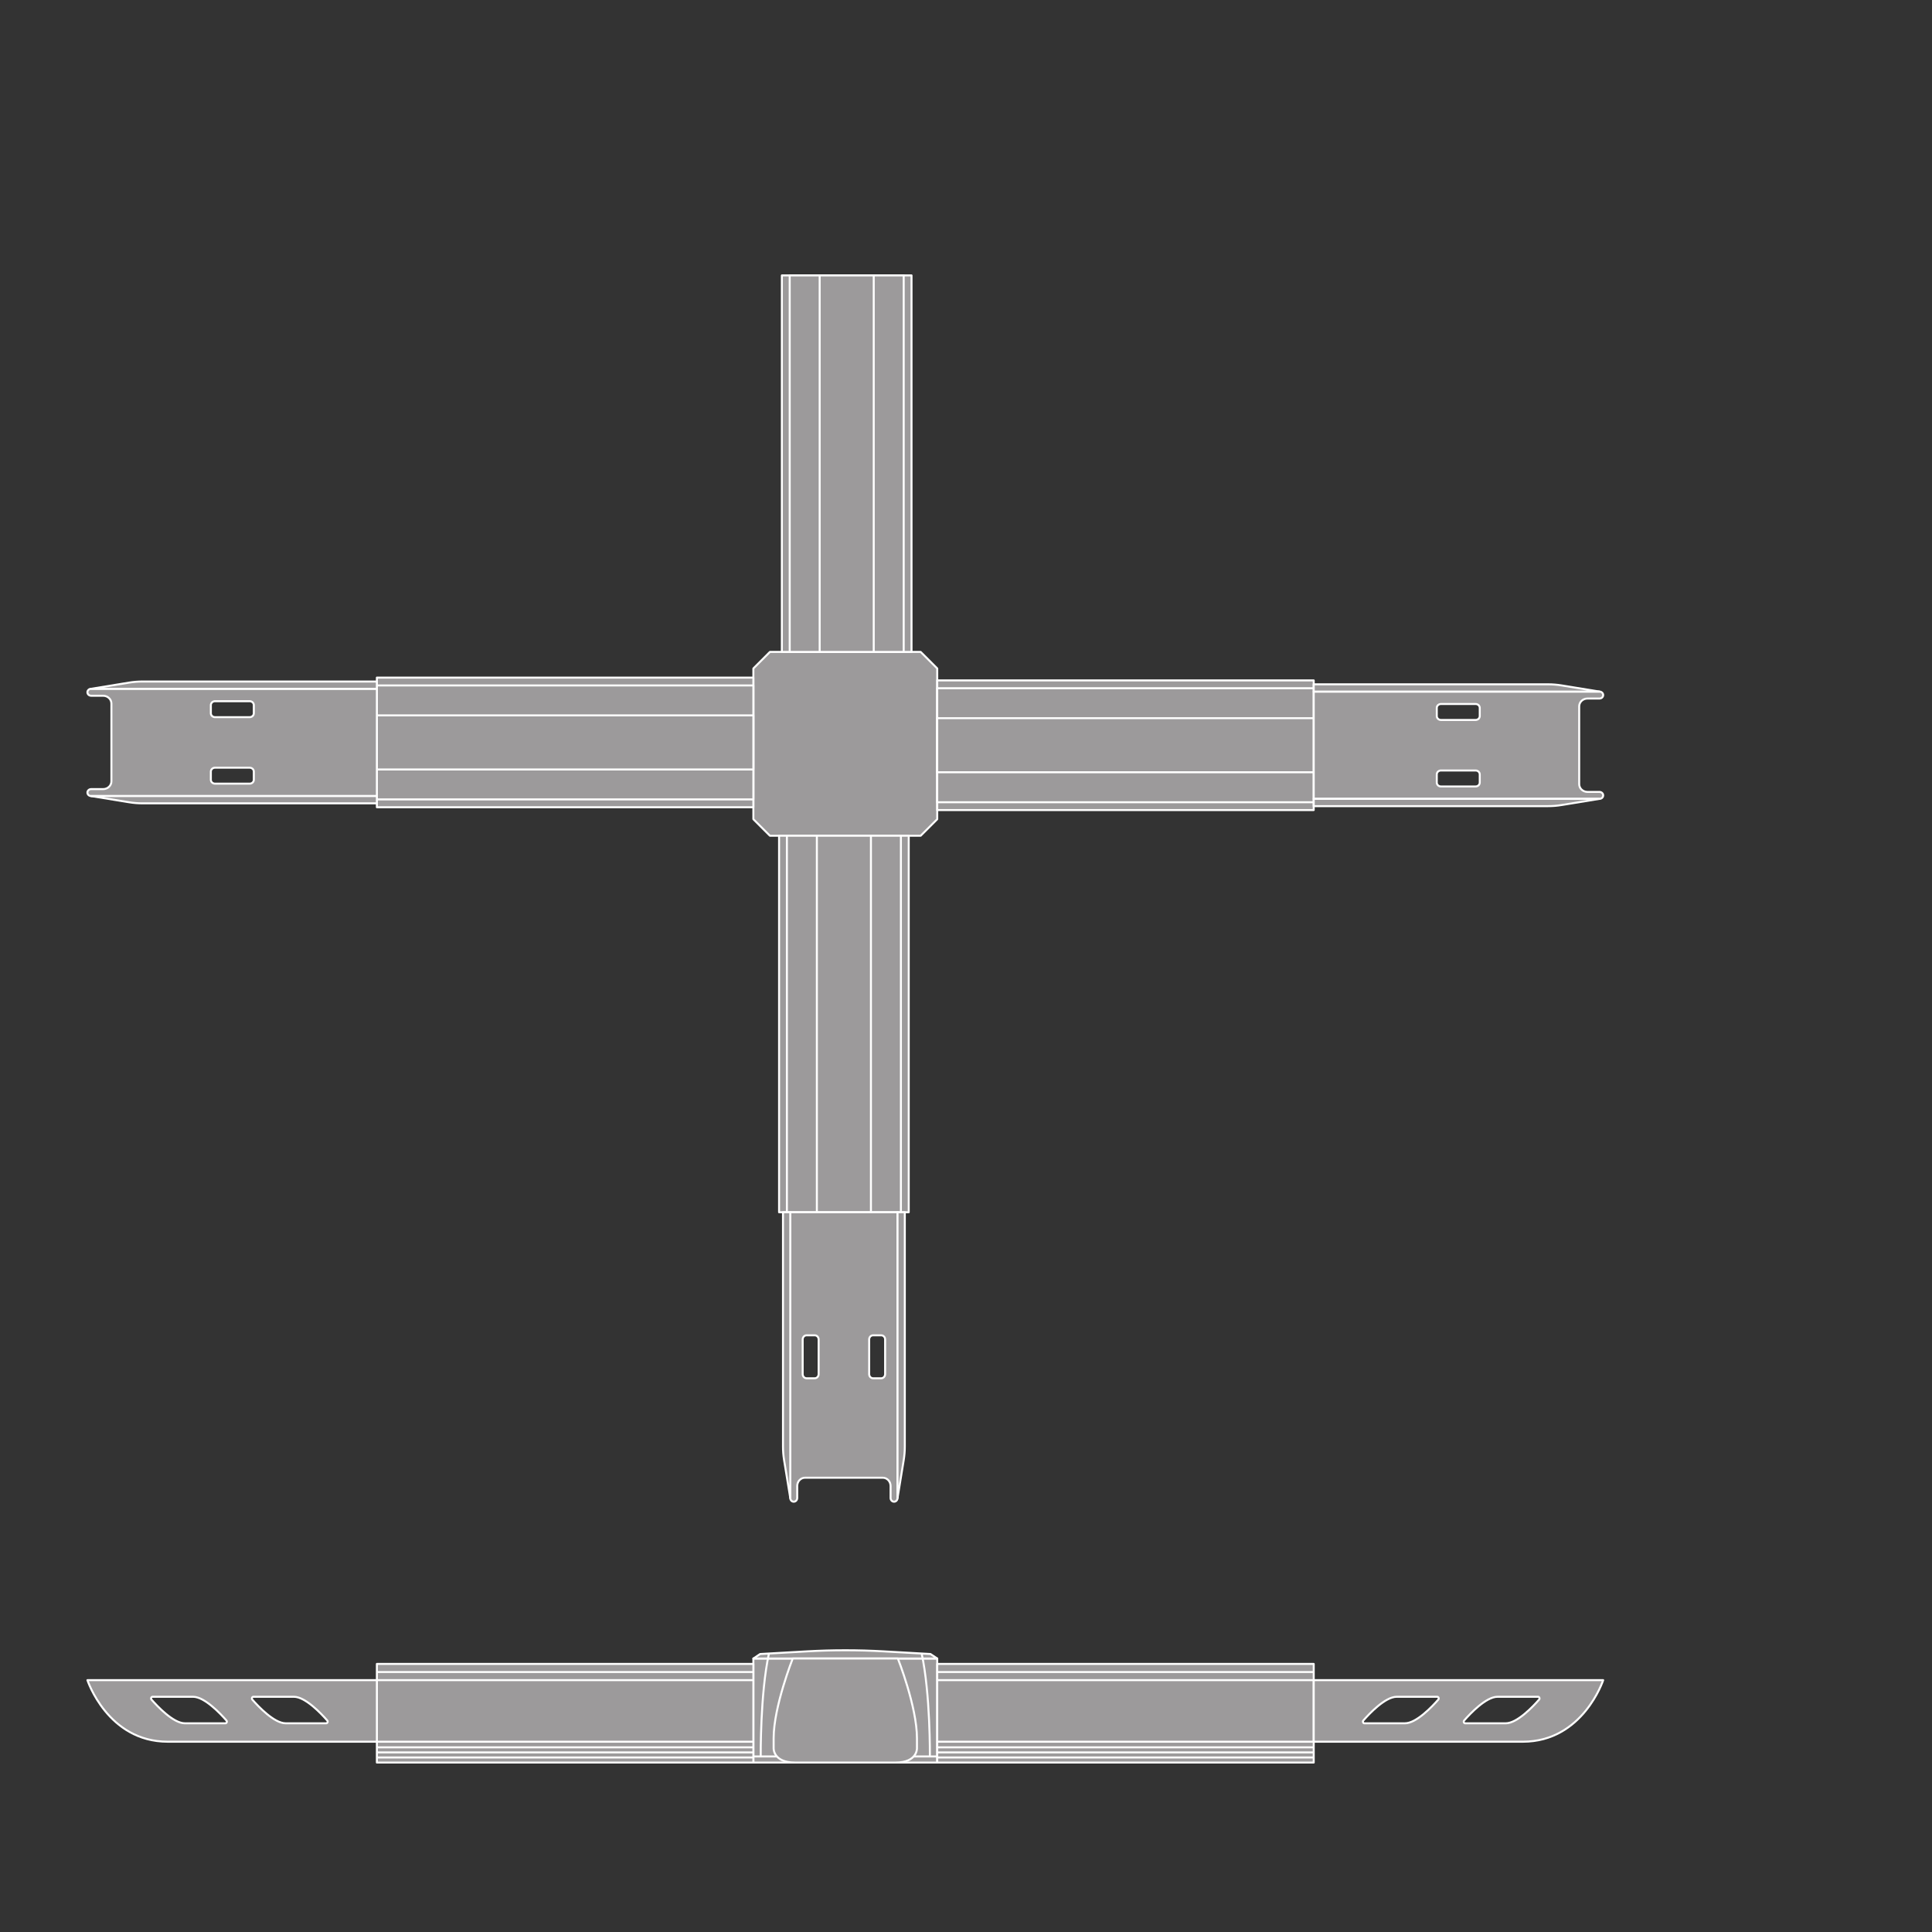 <?xml version="1.0" encoding="UTF-8" standalone="no"?>
<!-- Created with Inkscape (http://www.inkscape.org/) -->

<svg
   version="1.1"
   id="svg3008"
   xml:space="preserve"
   width="548.031"
   height="548.031"
   viewBox="0 0 548.031 548.031"
   xmlns="http://www.w3.org/2000/svg"
   xmlns:svg="http://www.w3.org/2000/svg"><rect x="0" y="0" width="548.031" height="548.031" fill="#333333" stroke="none"/><defs
     id="defs3012"><clipPath
       clipPathUnits="userSpaceOnUse"
       id="clipPath3036"><path
         d="M 0,411.023 H 411.023 V 0 H 0 Z"
         id="path3034" /></clipPath></defs><g
     id="g3014"
     transform="matrix(1.333,0,0,-1.333,0,548.031)"><g
       id="g3016"
       transform="translate(160.316,268.879)"><path
         d="M 0,0 V -32.076 L 3.524,-35.6 H 35.6 l 3.524,3.524 V 0 L 35.6,3.524 H 3.524 Z"
         style="fill:#9c9a9b;fill-opacity:1;fill-rule:nonzero;stroke:none"
         id="path3018" /></g><g
       id="g3020"
       transform="translate(160.316,268.879)"><path
         d="M 0,0 V -32.076 L 3.524,-35.6 H 35.6 l 3.524,3.524 V 0 L 35.6,3.524 H 3.524 Z"
         style="fill:none;stroke:#ffffff;stroke-width:0.425;stroke-linecap:butt;stroke-linejoin:round;stroke-miterlimit:10;stroke-dasharray:none;stroke-opacity:1"
         id="path3022" /></g><path
       d="M 279.557,238.748 H 199.44 v 27.59 h 80.117 z"
       style="fill:#9c9a9b;fill-opacity:1;fill-rule:nonzero;stroke:#ffffff;stroke-width:0.425;stroke-linecap:butt;stroke-linejoin:round;stroke-miterlimit:10;stroke-dasharray:none;stroke-opacity:1"
       id="path3024" /><path
       d="M 279.557,240.414 H 199.44 v 24.259 h 80.117 z"
       style="fill:#9c9a9b;fill-opacity:1;fill-rule:nonzero;stroke:#ffffff;stroke-width:0.425;stroke-linecap:butt;stroke-linejoin:round;stroke-miterlimit:10;stroke-dasharray:none;stroke-opacity:1"
       id="path3026" /><path
       d="M 279.557,246.79 H 199.44 v 11.506 h 80.117 z"
       style="fill:#9c9a9b;fill-opacity:1;fill-rule:nonzero;stroke:#ffffff;stroke-width:0.425;stroke-linecap:butt;stroke-linejoin:round;stroke-miterlimit:10;stroke-dasharray:none;stroke-opacity:1"
       id="path3028" /><g
       id="g3030"><g
         id="g3032"
         clip-path="url(#clipPath3036)"><g
           id="g3038"
           transform="translate(314.887,258.749)"><path
             d="m 0,0 c 0,-0.458 -0.394,-0.829 -0.881,-0.829 h -7.381 c -0.487,0 -0.881,0.371 -0.881,0.829 v 1.738 c 0,0.458 0.394,0.829 0.881,0.829 h 7.381 C -0.394,2.567 0,2.196 0,1.738 Z m 0,-14.15 c 0,-0.458 -0.394,-0.829 -0.881,-0.829 h -7.381 c -0.487,0 -0.881,0.371 -0.881,0.829 v 1.738 c 0,0.458 0.394,0.829 0.881,0.829 h 7.381 c 0.487,0 0.881,-0.371 0.881,-0.829 z m 25.481,-1.991 h -2.556 c -0.973,0 -1.762,0.742 -1.762,1.658 V 2.071 c 0,0.916 0.789,1.658 1.762,1.658 h 2.556 c 0.434,0 0.785,0.331 0.785,0.739 0,0.408 -0.351,0.739 -0.785,0.739 h -60.81 v -22.826 h 60.81 c 0.434,0 0.785,0.331 0.785,0.739 0,0.408 -0.351,0.739 -0.785,0.739"
             style="fill:#9c9a9b;fill-opacity:1;fill-rule:nonzero;stroke:none"
             id="path3040" /></g><g
           id="g3042"
           transform="translate(314.887,258.749)"><path
             d="m 0,0 c 0,-0.458 -0.394,-0.829 -0.881,-0.829 h -7.381 c -0.487,0 -0.881,0.371 -0.881,0.829 v 1.738 c 0,0.458 0.394,0.829 0.881,0.829 h 7.381 C -0.394,2.567 0,2.196 0,1.738 Z m 0,-14.15 c 0,-0.458 -0.394,-0.829 -0.881,-0.829 h -7.381 c -0.487,0 -0.881,0.371 -0.881,0.829 v 1.738 c 0,0.458 0.394,0.829 0.881,0.829 h 7.381 c 0.487,0 0.881,-0.371 0.881,-0.829 z m 25.481,-1.991 h -2.556 c -0.973,0 -1.762,0.742 -1.762,1.658 V 2.071 c 0,0.916 0.789,1.658 1.762,1.658 h 2.556 c 0.434,0 0.785,0.331 0.785,0.739 0,0.408 -0.351,0.739 -0.785,0.739 h -60.81 v -22.826 h 60.81 c 0.434,0 0.785,0.331 0.785,0.739 0,0.408 -0.351,0.739 -0.785,0.739 z"
             style="fill:none;stroke:#ffffff;stroke-width:0.425;stroke-linecap:butt;stroke-linejoin:round;stroke-miterlimit:10;stroke-dasharray:none;stroke-opacity:1"
             id="path3044" /></g><g
           id="g3046"
           transform="translate(340.367,241.13)"><path
             d="m 0,0 -8.092,-1.319 c -0.937,-0.153 -1.886,-0.23 -2.835,-0.23 H -60.81 V 0 Z"
             style="fill:#9c9a9b;fill-opacity:1;fill-rule:nonzero;stroke:none"
             id="path3048" /></g><g
           id="g3050"
           transform="translate(340.367,241.13)"><path
             d="m 0,0 -8.092,-1.319 c -0.937,-0.153 -1.886,-0.23 -2.835,-0.23 H -60.81 V 0 Z"
             style="fill:none;stroke:#ffffff;stroke-width:0.425;stroke-linecap:butt;stroke-linejoin:round;stroke-miterlimit:10;stroke-dasharray:none;stroke-opacity:1"
             id="path3052" /></g><g
           id="g3054"
           transform="translate(340.367,263.957)"><path
             d="m 0,0 -8.092,1.319 c -0.937,0.153 -1.885,0.23 -2.835,0.23 H -60.81 V 0 Z"
             style="fill:#9c9a9b;fill-opacity:1;fill-rule:nonzero;stroke:none"
             id="path3056" /></g><g
           id="g3058"
           transform="translate(340.367,263.957)"><path
             d="m 0,0 -8.092,1.319 c -0.937,0.153 -1.885,0.23 -2.835,0.23 H -60.81 V 0 Z"
             style="fill:none;stroke:#ffffff;stroke-width:0.425;stroke-linecap:butt;stroke-linejoin:round;stroke-miterlimit:10;stroke-dasharray:none;stroke-opacity:1"
             id="path3060" /></g><path
           d="m 165.785,233.279 h 27.59 v -80.117 h -27.59 z"
           style="fill:#9c9a9b;fill-opacity:1;fill-rule:nonzero;stroke:#ffffff;stroke-width:0.425;stroke-linecap:butt;stroke-linejoin:round;stroke-miterlimit:10;stroke-dasharray:none;stroke-opacity:1"
           id="path3062" /><path
           d="M 167.451,233.279 H 191.71 V 153.162 H 167.451 Z"
           style="fill:#9c9a9b;fill-opacity:1;fill-rule:nonzero;stroke:#ffffff;stroke-width:0.425;stroke-linecap:butt;stroke-linejoin:round;stroke-miterlimit:10;stroke-dasharray:none;stroke-opacity:1"
           id="path3064" /><path
           d="m 173.827,233.279 h 11.506 v -80.117 h -11.506 z"
           style="fill:#9c9a9b;fill-opacity:1;fill-rule:nonzero;stroke:#ffffff;stroke-width:0.425;stroke-linecap:butt;stroke-linejoin:round;stroke-miterlimit:10;stroke-dasharray:none;stroke-opacity:1"
           id="path3066" /><g
           id="g3068"
           transform="translate(185.786,117.832)"><path
             d="m 0,0 c -0.458,0 -0.829,0.394 -0.829,0.881 v 7.381 c 0,0.487 0.371,0.881 0.829,0.881 h 1.738 c 0.458,0 0.829,-0.394 0.829,-0.881 V 0.881 C 2.567,0.394 2.196,0 1.738,0 Z m -14.15,0 c -0.458,0 -0.829,0.394 -0.829,0.881 v 7.381 c 0,0.487 0.371,0.881 0.829,0.881 h 1.738 c 0.458,0 0.829,-0.394 0.829,-0.881 V 0.881 C -11.583,0.394 -11.954,0 -12.412,0 Z m -1.991,-25.481 v 2.556 c 0,0.973 0.742,1.762 1.658,1.762 H 2.071 c 0.916,0 1.658,-0.789 1.658,-1.762 v -2.556 c 0,-0.434 0.331,-0.785 0.739,-0.785 0.408,0 0.739,0.351 0.739,0.785 v 60.81 h -22.826 v -60.81 c 0,-0.434 0.331,-0.785 0.739,-0.785 0.408,0 0.739,0.351 0.739,0.785"
             style="fill:#9c9a9b;fill-opacity:1;fill-rule:nonzero;stroke:none"
             id="path3070" /></g><g
           id="g3072"
           transform="translate(185.786,117.832)"><path
             d="m 0,0 c -0.458,0 -0.829,0.394 -0.829,0.881 v 7.381 c 0,0.487 0.371,0.881 0.829,0.881 h 1.738 c 0.458,0 0.829,-0.394 0.829,-0.881 V 0.881 C 2.567,0.394 2.196,0 1.738,0 Z m -14.15,0 c -0.458,0 -0.829,0.394 -0.829,0.881 v 7.381 c 0,0.487 0.371,0.881 0.829,0.881 h 1.738 c 0.458,0 0.829,-0.394 0.829,-0.881 V 0.881 C -11.583,0.394 -11.954,0 -12.412,0 Z m -1.991,-25.481 v 2.556 c 0,0.973 0.742,1.762 1.658,1.762 H 2.071 c 0.916,0 1.658,-0.789 1.658,-1.762 v -2.556 c 0,-0.434 0.331,-0.785 0.739,-0.785 0.408,0 0.739,0.351 0.739,0.785 v 60.81 h -22.826 v -60.81 c 0,-0.434 0.331,-0.785 0.739,-0.785 0.408,0 0.739,0.351 0.739,0.785 z"
             style="fill:none;stroke:#ffffff;stroke-width:0.425;stroke-linecap:butt;stroke-linejoin:round;stroke-miterlimit:10;stroke-dasharray:none;stroke-opacity:1"
             id="path3074" /></g><g
           id="g3076"
           transform="translate(168.167,92.352)"><path
             d="m 0,0 -1.319,8.092 c -0.153,0.937 -0.23,1.885 -0.23,2.835 V 60.81 H 0 Z"
             style="fill:#9c9a9b;fill-opacity:1;fill-rule:nonzero;stroke:none"
             id="path3078" /></g><g
           id="g3080"
           transform="translate(168.167,92.352)"><path
             d="m 0,0 -1.319,8.092 c -0.153,0.937 -0.23,1.885 -0.23,2.835 V 60.81 H 0 Z"
             style="fill:none;stroke:#ffffff;stroke-width:0.425;stroke-linecap:butt;stroke-linejoin:round;stroke-miterlimit:10;stroke-dasharray:none;stroke-opacity:1"
             id="path3082" /></g><g
           id="g3084"
           transform="translate(190.993,92.352)"><path
             d="m 0,0 1.319,8.092 c 0.153,0.937 0.23,1.885 0.23,2.835 V 60.81 H 0 Z"
             style="fill:#9c9a9b;fill-opacity:1;fill-rule:nonzero;stroke:none"
             id="path3086" /></g><g
           id="g3088"
           transform="translate(190.993,92.352)"><path
             d="m 0,0 1.319,8.092 c 0.153,0.937 0.23,1.885 0.23,2.835 V 60.81 H 0 Z"
             style="fill:none;stroke:#ffffff;stroke-width:0.425;stroke-linecap:butt;stroke-linejoin:round;stroke-miterlimit:10;stroke-dasharray:none;stroke-opacity:1"
             id="path3090" /></g><path
           d="m 80.198,266.934 h 80.117 v -27.59 H 80.198 Z"
           style="fill:#9c9a9b;fill-opacity:1;fill-rule:nonzero;stroke:#ffffff;stroke-width:0.425;stroke-linecap:butt;stroke-linejoin:round;stroke-miterlimit:10;stroke-dasharray:none;stroke-opacity:1"
           id="path3092" /><path
           d="m 80.198,265.268 h 80.117 V 241.009 H 80.198 Z"
           style="fill:#9c9a9b;fill-opacity:1;fill-rule:nonzero;stroke:#ffffff;stroke-width:0.425;stroke-linecap:butt;stroke-linejoin:round;stroke-miterlimit:10;stroke-dasharray:none;stroke-opacity:1"
           id="path3094" /><path
           d="m 80.198,258.892 h 80.117 V 247.386 H 80.198 Z"
           style="fill:#9c9a9b;fill-opacity:1;fill-rule:nonzero;stroke:#ffffff;stroke-width:0.425;stroke-linecap:butt;stroke-linejoin:round;stroke-miterlimit:10;stroke-dasharray:none;stroke-opacity:1"
           id="path3096" /><g
           id="g3098"
           transform="translate(44.869,246.933)"><path
             d="M 0,0 C 0,0.458 0.394,0.829 0.881,0.829 H 8.262 C 8.749,0.829 9.143,0.458 9.143,0 v -1.738 c 0,-0.458 -0.394,-0.829 -0.881,-0.829 H 0.881 C 0.394,-2.567 0,-2.196 0,-1.738 Z m 0,14.15 c 0,0.458 0.394,0.829 0.881,0.829 h 7.381 c 0.487,0 0.881,-0.371 0.881,-0.829 v -1.738 c 0,-0.458 -0.394,-0.829 -0.881,-0.829 H 0.881 C 0.394,11.583 0,11.954 0,12.412 Z m -25.481,1.991 h 2.556 c 0.973,0 1.762,-0.742 1.762,-1.658 V -2.071 c 0,-0.916 -0.789,-1.658 -1.762,-1.658 h -2.556 c -0.434,0 -0.785,-0.331 -0.785,-0.739 0,-0.408 0.351,-0.739 0.785,-0.739 h 60.81 v 22.826 h -60.81 c -0.434,0 -0.785,-0.331 -0.785,-0.739 0,-0.408 0.351,-0.739 0.785,-0.739"
             style="fill:#9c9a9b;fill-opacity:1;fill-rule:nonzero;stroke:none"
             id="path3100" /></g><g
           id="g3102"
           transform="translate(44.869,246.933)"><path
             d="M 0,0 C 0,0.458 0.394,0.829 0.881,0.829 H 8.262 C 8.749,0.829 9.143,0.458 9.143,0 v -1.738 c 0,-0.458 -0.394,-0.829 -0.881,-0.829 H 0.881 C 0.394,-2.567 0,-2.196 0,-1.738 Z m 0,14.15 c 0,0.458 0.394,0.829 0.881,0.829 h 7.381 c 0.487,0 0.881,-0.371 0.881,-0.829 v -1.738 c 0,-0.458 -0.394,-0.829 -0.881,-0.829 H 0.881 C 0.394,11.583 0,11.954 0,12.412 Z m -25.481,1.991 h 2.556 c 0.973,0 1.762,-0.742 1.762,-1.658 V -2.071 c 0,-0.916 -0.789,-1.658 -1.762,-1.658 h -2.556 c -0.434,0 -0.785,-0.331 -0.785,-0.739 0,-0.408 0.351,-0.739 0.785,-0.739 h 60.81 v 22.826 h -60.81 c -0.434,0 -0.785,-0.331 -0.785,-0.739 0,-0.408 0.351,-0.739 0.785,-0.739 z"
             style="fill:none;stroke:#ffffff;stroke-width:0.425;stroke-linecap:butt;stroke-linejoin:round;stroke-miterlimit:10;stroke-dasharray:none;stroke-opacity:1"
             id="path3104" /></g><g
           id="g3106"
           transform="translate(19.388,264.552)"><path
             d="m 0,0 8.092,1.319 c 0.937,0.153 1.885,0.23 2.835,0.23 H 60.81 V 0 Z"
             style="fill:#9c9a9b;fill-opacity:1;fill-rule:nonzero;stroke:none"
             id="path3108" /></g><g
           id="g3110"
           transform="translate(19.388,264.552)"><path
             d="m 0,0 8.092,1.319 c 0.937,0.153 1.885,0.23 2.835,0.23 H 60.81 V 0 Z"
             style="fill:none;stroke:#ffffff;stroke-width:0.425;stroke-linecap:butt;stroke-linejoin:round;stroke-miterlimit:10;stroke-dasharray:none;stroke-opacity:1"
             id="path3112" /></g><g
           id="g3114"
           transform="translate(19.388,241.725)"><path
             d="m 0,0 8.092,-1.319 c 0.937,-0.153 1.885,-0.23 2.835,-0.23 H 60.81 V 0 Z"
             style="fill:#9c9a9b;fill-opacity:1;fill-rule:nonzero;stroke:none"
             id="path3116" /></g><g
           id="g3118"
           transform="translate(19.388,241.725)"><path
             d="m 0,0 8.092,-1.319 c 0.937,-0.153 1.885,-0.23 2.835,-0.23 H 60.81 V 0 Z"
             style="fill:none;stroke:#ffffff;stroke-width:0.425;stroke-linecap:butt;stroke-linejoin:round;stroke-miterlimit:10;stroke-dasharray:none;stroke-opacity:1"
             id="path3120" /></g><path
           d="m 193.97,272.403 h -27.59 v 80.117 h 27.59 z"
           style="fill:#9c9a9b;fill-opacity:1;fill-rule:nonzero;stroke:#ffffff;stroke-width:0.425;stroke-linecap:butt;stroke-linejoin:round;stroke-miterlimit:10;stroke-dasharray:none;stroke-opacity:1"
           id="path3122" /><path
           d="m 192.305,272.403 h -24.259 v 80.117 h 24.259 z"
           style="fill:#9c9a9b;fill-opacity:1;fill-rule:nonzero;stroke:#ffffff;stroke-width:0.425;stroke-linecap:butt;stroke-linejoin:round;stroke-miterlimit:10;stroke-dasharray:none;stroke-opacity:1"
           id="path3124" /><path
           d="m 185.929,272.403 h -11.506 v 80.117 h 11.506 z"
           style="fill:#9c9a9b;fill-opacity:1;fill-rule:nonzero;stroke:#ffffff;stroke-width:0.425;stroke-linecap:butt;stroke-linejoin:round;stroke-miterlimit:10;stroke-dasharray:none;stroke-opacity:1"
           id="path3126" /><path
           d="M 199.44,58.195 H 160.316 V 36.058 h 39.124 z"
           style="fill:#9c9a9b;fill-opacity:1;fill-rule:nonzero;stroke:#ffffff;stroke-width:0.425;stroke-linecap:butt;stroke-linejoin:round;stroke-miterlimit:10;stroke-dasharray:none;stroke-opacity:1"
           id="path3128" /><path
           d="m 199.44,36.058 h -39.124 v 1.3 h 39.124 z"
           style="fill:#9c9a9b;fill-opacity:1;fill-rule:nonzero;stroke:#ffffff;stroke-width:0.425;stroke-linecap:butt;stroke-linejoin:round;stroke-miterlimit:10;stroke-dasharray:none;stroke-opacity:1"
           id="path3130" /><g
           id="g3132"
           transform="translate(187.974,59.724)"><path
             d="m 0,0 10.028,-0.569 1.438,-0.959 h -39.124 l 1.437,0.959 L -16.192,0 C -10.8,0.306 -5.393,0.306 0,0"
             style="fill:#9c9a9b;fill-opacity:1;fill-rule:nonzero;stroke:none"
             id="path3134" /></g><g
           id="g3136"
           transform="translate(187.974,59.724)"><path
             d="m 0,0 10.028,-0.569 1.438,-0.959 h -39.124 l 1.437,0.959 L -16.192,0 C -10.8,0.306 -5.393,0.306 0,0 Z"
             style="fill:none;stroke:#ffffff;stroke-width:0.425;stroke-linecap:butt;stroke-linejoin:round;stroke-miterlimit:10;stroke-dasharray:none;stroke-opacity:1"
             id="path3138" /></g><g
           id="g3140"
           transform="translate(161.878,37.358)"><path
             d="M 0,0 C 0,0 -0.123,13.311 1.751,21.904"
             style="fill:none;stroke:#ffffff;stroke-width:0.425;stroke-linecap:butt;stroke-linejoin:round;stroke-miterlimit:10;stroke-dasharray:none;stroke-opacity:1"
             id="path3142" /></g><g
           id="g3144"
           transform="translate(197.877,37.358)"><path
             d="M 0,0 C 0,0 0.123,13.311 -1.751,21.904"
             style="fill:none;stroke:#ffffff;stroke-width:0.425;stroke-linecap:butt;stroke-linejoin:round;stroke-miterlimit:10;stroke-dasharray:none;stroke-opacity:1"
             id="path3146" /></g><g
           id="g3148"
           transform="translate(190.596,36.058)"><path
             d="m 0,0 c 4.625,0 4.531,3.019 4.531,3.019 v 2.165 c 0,6.708 -4.062,16.953 -4.062,16.953 h -22.375 c 0,0 -4.062,-10.245 -4.062,-16.953 V 3.019 c 0,0 -0.094,-3.019 4.531,-3.019 z"
             style="fill:#9c9a9b;fill-opacity:1;fill-rule:nonzero;stroke:none"
             id="path3150" /></g><g
           id="g3152"
           transform="translate(190.596,36.058)"><path
             d="m 0,0 c 4.625,0 4.531,3.019 4.531,3.019 v 2.165 c 0,6.708 -4.062,16.953 -4.062,16.953 h -22.375 c 0,0 -4.062,-10.245 -4.062,-16.953 V 3.019 c 0,0 -0.094,-3.019 4.531,-3.019 z"
             style="fill:none;stroke:#ffffff;stroke-width:0.425;stroke-linecap:butt;stroke-linejoin:round;stroke-miterlimit:10;stroke-dasharray:none;stroke-opacity:1"
             id="path3154" /></g><path
           d="M 279.557,57.048 H 199.44 v -20.99 h 80.117 z"
           style="fill:#9c9a9b;fill-opacity:1;fill-rule:nonzero;stroke:#ffffff;stroke-width:0.425;stroke-linecap:butt;stroke-linejoin:round;stroke-miterlimit:10;stroke-dasharray:none;stroke-opacity:1"
           id="path3156" /><g
           id="g3158"
           transform="translate(199.44,55.32)"><path
             d="M 0,0 H 80.117"
             style="fill:#9c9a9b;fill-opacity:1;fill-rule:nonzero;stroke:#ffffff;stroke-width:0.425;stroke-linecap:butt;stroke-linejoin:round;stroke-miterlimit:10;stroke-dasharray:none;stroke-opacity:1"
             id="path3160" /></g><g
           id="g3162"
           transform="translate(199.44,53.592)"><path
             d="M 0,0 H 80.117"
             style="fill:#9c9a9b;fill-opacity:1;fill-rule:nonzero;stroke:#ffffff;stroke-width:0.425;stroke-linecap:butt;stroke-linejoin:round;stroke-miterlimit:10;stroke-dasharray:none;stroke-opacity:1"
             id="path3164" /></g><g
           id="g3166"
           transform="translate(199.44,37.138)"><path
             d="M 0,0 H 80.117"
             style="fill:#9c9a9b;fill-opacity:1;fill-rule:nonzero;stroke:#ffffff;stroke-width:0.425;stroke-linecap:butt;stroke-linejoin:round;stroke-miterlimit:10;stroke-dasharray:none;stroke-opacity:1"
             id="path3168" /></g><g
           id="g3170"
           transform="translate(199.44,38.218)"><path
             d="M 0,0 H 80.117"
             style="fill:#9c9a9b;fill-opacity:1;fill-rule:nonzero;stroke:#ffffff;stroke-width:0.425;stroke-linecap:butt;stroke-linejoin:round;stroke-miterlimit:10;stroke-dasharray:none;stroke-opacity:1"
             id="path3172" /></g><g
           id="g3174"
           transform="translate(199.44,39.298)"><path
             d="M 0,0 H 80.117"
             style="fill:#9c9a9b;fill-opacity:1;fill-rule:nonzero;stroke:#ffffff;stroke-width:0.425;stroke-linecap:butt;stroke-linejoin:round;stroke-miterlimit:10;stroke-dasharray:none;stroke-opacity:1"
             id="path3176" /></g><g
           id="g3178"
           transform="translate(199.44,40.492)"><path
             d="M 0,0 H 80.117"
             style="fill:#9c9a9b;fill-opacity:1;fill-rule:nonzero;stroke:#ffffff;stroke-width:0.425;stroke-linecap:butt;stroke-linejoin:round;stroke-miterlimit:10;stroke-dasharray:none;stroke-opacity:1"
             id="path3180" /></g><g
           id="g3182"
           transform="translate(327.516,49.457)"><path
             d="m 0,0 c -1.269,-1.451 -4.657,-5.044 -7.088,-5.044 h -8.64 c -0.272,0 -0.409,0.377 -0.216,0.597 1.269,1.452 4.657,5.044 7.088,5.044 h 8.64 C 0.056,0.597 0.193,0.22 0,0 m -21.451,0 c -1.269,-1.451 -4.657,-5.044 -7.088,-5.044 h -8.64 c -0.272,0 -0.409,0.377 -0.216,0.597 1.269,1.452 4.657,5.044 7.088,5.044 h 8.64 c 0.272,0 0.409,-0.377 0.216,-0.597 M -47.959,4.135 V -8.964 h 44.506 c 12.79,0 17.089,13.099 17.089,13.099 z"
             style="fill:#9c9a9b;fill-opacity:1;fill-rule:nonzero;stroke:none"
             id="path3184" /></g><g
           id="g3186"
           transform="translate(327.516,49.457)"><path
             d="m 0,0 c -1.269,-1.451 -4.657,-5.044 -7.088,-5.044 h -8.64 c -0.272,0 -0.409,0.377 -0.216,0.597 1.269,1.452 4.657,5.044 7.088,5.044 h 8.64 C 0.056,0.597 0.193,0.22 0,0 Z m -21.451,0 c -1.269,-1.451 -4.657,-5.044 -7.088,-5.044 h -8.64 c -0.272,0 -0.409,0.377 -0.216,0.597 1.269,1.452 4.657,5.044 7.088,5.044 h 8.64 c 0.272,0 0.409,-0.377 0.216,-0.597 z M -47.959,4.135 V -8.964 h 44.506 c 12.79,0 17.089,13.099 17.089,13.099 z"
             style="fill:none;stroke:#ffffff;stroke-width:0.425;stroke-linecap:butt;stroke-linejoin:round;stroke-miterlimit:10;stroke-dasharray:none;stroke-opacity:1"
             id="path3188" /></g><path
           d="m 80.199,57.048 h 80.117 V 36.058 H 80.199 Z"
           style="fill:#9c9a9b;fill-opacity:1;fill-rule:nonzero;stroke:#ffffff;stroke-width:0.425;stroke-linecap:butt;stroke-linejoin:round;stroke-miterlimit:10;stroke-dasharray:none;stroke-opacity:1"
           id="path3190" /><g
           id="g3192"
           transform="translate(160.316,55.32)"><path
             d="M 0,0 H -80.117"
             style="fill:#9c9a9b;fill-opacity:1;fill-rule:nonzero;stroke:#ffffff;stroke-width:0.425;stroke-linecap:butt;stroke-linejoin:round;stroke-miterlimit:10;stroke-dasharray:none;stroke-opacity:1"
             id="path3194" /></g><g
           id="g3196"
           transform="translate(160.316,53.592)"><path
             d="M 0,0 H -80.117"
             style="fill:#9c9a9b;fill-opacity:1;fill-rule:nonzero;stroke:#ffffff;stroke-width:0.425;stroke-linecap:butt;stroke-linejoin:round;stroke-miterlimit:10;stroke-dasharray:none;stroke-opacity:1"
             id="path3198" /></g><g
           id="g3200"
           transform="translate(160.316,37.138)"><path
             d="M 0,0 H -80.117"
             style="fill:#9c9a9b;fill-opacity:1;fill-rule:nonzero;stroke:#ffffff;stroke-width:0.425;stroke-linecap:butt;stroke-linejoin:round;stroke-miterlimit:10;stroke-dasharray:none;stroke-opacity:1"
             id="path3202" /></g><g
           id="g3204"
           transform="translate(160.316,38.218)"><path
             d="M 0,0 H -80.117"
             style="fill:#9c9a9b;fill-opacity:1;fill-rule:nonzero;stroke:#ffffff;stroke-width:0.425;stroke-linecap:butt;stroke-linejoin:round;stroke-miterlimit:10;stroke-dasharray:none;stroke-opacity:1"
             id="path3206" /></g><g
           id="g3208"
           transform="translate(160.316,39.298)"><path
             d="M 0,0 H -80.117"
             style="fill:#9c9a9b;fill-opacity:1;fill-rule:nonzero;stroke:#ffffff;stroke-width:0.425;stroke-linecap:butt;stroke-linejoin:round;stroke-miterlimit:10;stroke-dasharray:none;stroke-opacity:1"
             id="path3210" /></g><g
           id="g3212"
           transform="translate(160.316,40.492)"><path
             d="M 0,0 H -80.117"
             style="fill:#9c9a9b;fill-opacity:1;fill-rule:nonzero;stroke:#ffffff;stroke-width:0.425;stroke-linecap:butt;stroke-linejoin:round;stroke-miterlimit:10;stroke-dasharray:none;stroke-opacity:1"
             id="path3214" /></g><g
           id="g3216"
           transform="translate(32.456,50.054)"><path
             d="m 0,0 h 8.64 c 2.431,0 5.819,-3.593 7.088,-5.044 0.193,-0.22 0.056,-0.597 -0.216,-0.597 h -8.64 c -2.431,0 -5.819,3.593 -7.088,5.044 C -0.409,-0.377 -0.272,0 0,0 m 21.451,0 h 8.639 c 2.432,0 5.82,-3.593 7.089,-5.044 0.192,-0.22 0.056,-0.597 -0.217,-0.597 h -8.639 c -2.431,0 -5.819,3.593 -7.089,5.044 C 21.042,-0.377 21.179,0 21.451,0 m -35.303,3.538 c 0,0 4.299,-13.099 17.089,-13.099 H 47.743 V 3.538 Z"
             style="fill:#9c9a9b;fill-opacity:1;fill-rule:nonzero;stroke:none"
             id="path3218" /></g><g
           id="g3220"
           transform="translate(32.456,50.054)"><path
             d="m 0,0 h 8.64 c 2.431,0 5.819,-3.593 7.088,-5.044 0.193,-0.22 0.056,-0.597 -0.216,-0.597 h -8.64 c -2.431,0 -5.819,3.593 -7.088,5.044 C -0.409,-0.377 -0.272,0 0,0 Z m 21.451,0 h 8.639 c 2.432,0 5.82,-3.593 7.089,-5.044 0.192,-0.22 0.056,-0.597 -0.217,-0.597 h -8.639 c -2.431,0 -5.819,3.593 -7.089,5.044 C 21.042,-0.377 21.179,0 21.451,0 Z m -35.303,3.538 c 0,0 4.299,-13.099 17.089,-13.099 H 47.743 V 3.538 Z"
             style="fill:none;stroke:#ffffff;stroke-width:0.425;stroke-linecap:butt;stroke-linejoin:round;stroke-miterlimit:10;stroke-dasharray:none;stroke-opacity:1"
             id="path3222" /></g></g></g></g></svg>
